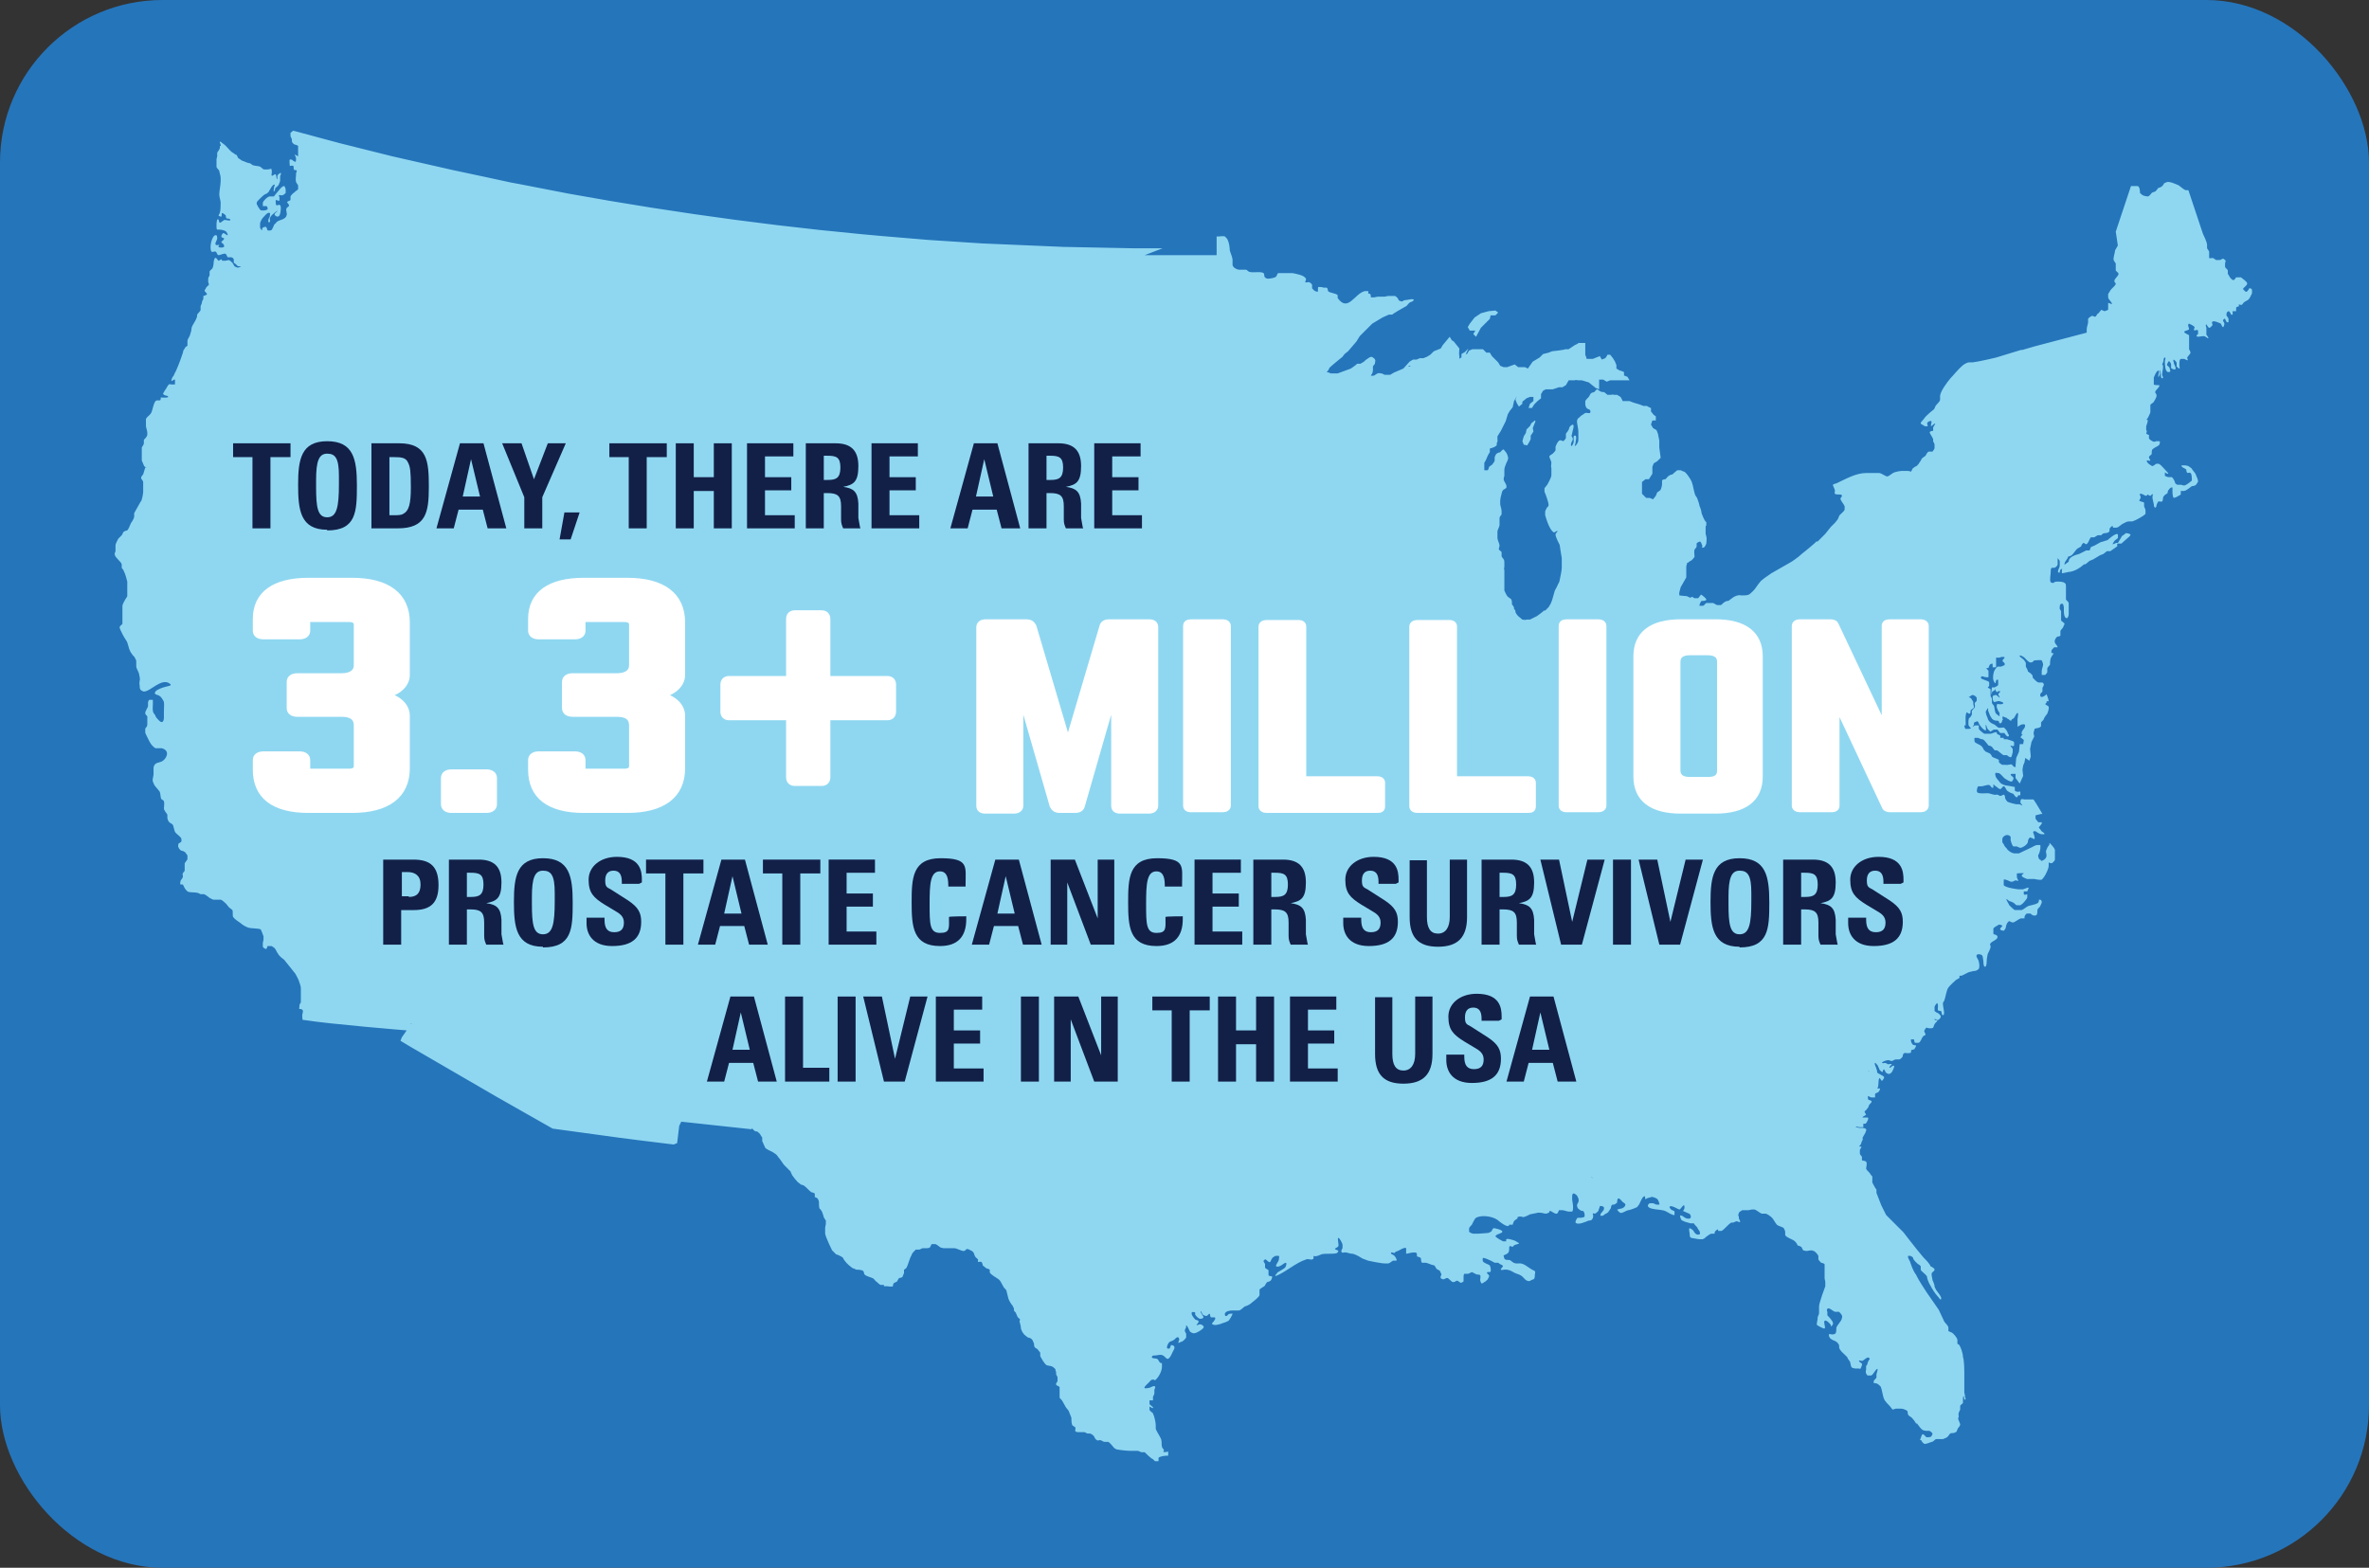 <?xml version="1.0" encoding="UTF-8"?><svg id="b" xmlns="http://www.w3.org/2000/svg" width="342.5" height="226.7" viewBox="0 0 342.5 226.7"><rect x="0" y="0" width="342.5" height="226.7" fill="#333333" stroke="none"/><g id="c"><rect width="342.5" height="226.7" rx="23.5" ry="23.5" fill="#2575bb"/><path d="M310,70.4v.4-.4M308.2,74.6v-.4.4M298.6,79.4v-.2.2M282,98.9c.1,0,.4.2.5.2-.1,0-.4-.2-.5-.2M270.3,154.9h-.2c0-.1.2,0,.2,0M267.8,165.4h-.7.7ZM230,170.2c.1,0,.4.2.5.2,0,0-.4-.1-.5-.2M203.9,53c-.1,0-.3,0-.3-.1h.3v.1ZM59.4,148h0s.1.1.2.1h-.2v-.1ZM168.1,35.9h-4.4l-10-.2-11.7-.5-7.7-.5h0l-3.6-.3c-16.2-1.3-32.5-3.5-48.5-6.4l-7.2-1.4-1.1-.2-3.7-.8-4.7-1-8.8-2-7.6-1.9-6.7-1.8s-.3.2-.4.3v.5c0,.1.2.3.2.5v.2c0,.2.2.4.4.5.1,0,.4.1.5.2v1.5c-.1,0-.4-.3-.5-.2,0,0,.2.3.2.5s0,.5-.1.5-.4-.2-.5-.3c0,0-.3-.1-.3,0-.1,0,0,.8,0,.9,0,0,.4-.1.5,0,.1,0,0,.4.1.5,0,.2.4,0,.4.2s-.1.3-.1.4v.2c0,.2-.1.7,0,1,0,.1.2.3.3.5v.5c0,.2-.4.3-.5.5-.2.1-.5.4-.6.6v.5c0,.1-.4.2-.5.3,0,.1.3.4.3.5,0,.2-.4.3-.4.5-.1.2.2.8,0,1,0,.2-.3.4-.5.5s-.7.2-.9.4c0,0-.2.3-.3.3-.1.1-.3.8-.5.9-.1,0-.4.1-.5,0-.1,0-.1-.5-.3-.5s-.4.1-.5.2v.3c-.1,0-.3-.3-.3-.4v-.6c0-.1.2-.6.4-.8.2-.2.7-.9,1-.7.1,0,0,.4,0,.5s-.2.3-.2.5c0,0-.1.5.2.3.1,0,0-.4,0-.5s.2-.4.3-.5c0,0,.8-.7.8-.6s-.4.3-.4.5.4.4.5.3c.3,0,.4-.8.4-1.2s-.1-.4-.2-.5c-.1,0-.4.2-.5,0,0,0-.1-.6,0-.7,0,0,.4.2.5.1v-.5c0-.1-.2-.2,0-.3,0,0,.4.1.5,0,.1,0,.3-.2.4-.3v-.5c0-.1-.1-.4-.2-.5-.4,0-.8.7-1.1,1-.1.1-.3.4-.4.5h-.6c-.3,0-.9.6-1,.9v.5h.5c.1,0,.2.2.2.4s-.7.3-1,.2c-.1,0-.6-.8-.6-1s.2-.4.3-.5c.2-.2.7-.7.9-.8.1,0,.4-.2.5-.3.2-.3.6-1.2.9-1.1.1,0-.1.3-.1.5s-.1.4,0,.5c.1,0,.2-.4.2-.5.1-.1.4-.3.5-.5,0-.1.2-.4.2-.6v-.6c0-.1.2-.4.1-.5-.1,0-.4.2-.5.4v.5c-.2,0-.1-.7-.3-.7s-.4.3-.5.2c-.1,0,0-.4,0-.5s0-.4-.1-.5c-.1,0-.3.1-.5.1h-.5c-.2,0-.4-.3-.6-.4-.2-.1-.7-.1-1-.2-.1,0-.4-.3-.5-.3-.2,0-.7-.2-.9-.3-.2,0-.5-.3-.7-.4-.1,0-.2-.4-.3-.5-.1,0-.4-.2-.5-.3-.1,0-.4-.3-.5-.4-.2-.2-.6-.7-.9-.9-.1,0-.4-.4-.5-.3-.1.1.2.5.1.6h-.1c0,.1,0,.4-.1.5,0,.1-.3.4-.3.5v.5c0,.1-.1.3-.1.5v1c0,.2.3.4.4.6,0,.2.2.7.2,1v.5c0,.5-.2,1.5-.2,1.9s.2.9.2,1.2,0,1.1-.1,1.4c0,.1-.2.4-.2.5,0,0,.4.2.4.1.1,0,0-.4.1-.5.1,0,.4.2.5.3s0,.4.2.5c.1,0,.5,0,.5.2s-.6,0-.8,0-.5.4-.7.4-.1-.5-.3-.5-.2.7-.2,1,0,.4.1.5h.3c.3,0,.8.1,1,.3,0,0,.3.4.2.5h-.1s-.4-.3-.5-.3-.3.3-.3.5.4.2.4.3c0,.2-.4.4-.4.5,0,0,0,.1.2.2,0,0,.6.6-.2.6s-.2-.4-.3-.4-.4.1-.5,0c-.2-.2.2-.7.2-.9s0-.5-.2-.5c-.6,0-1,2-.6,2.4,0,.1.5-.1.6,0,.1,0,.2.5.4.5s.8-.3,1-.2c.1,0,.3.5.3.5h.6c0,.1.2.1.2.1,0,.1.1.2.1.2v.5c.1,0,.6.5.6.5h.5c-.1,0-.3.2-.5.2s-.5-.2-.5-.2h0l-.3-.5s-.3-.3-.5-.4c-.1,0-.4.1-.5.1h-.5s0-.2-.1-.2-.3.2-.4.2-.3-.5-.5-.4c-.1,0-.2.5-.2.5,0,0,0,.7-.2,1,0,.1-.4.3-.4.5h0v.5c0,.1-.2.3-.2.5v.5s.1.2.1.3c0,.2-.3.3-.4.5,0,.1-.3.4-.2.5,0,.1.4.3.3.5,0,0-.4.2-.5.2v.4c0,.1-.2.3-.2.5h0c0,.2-.2.5-.2.6v.5c0,.2-.4.5-.5.7,0,.1,0,.4-.1.5-.1.4-.6,1-.7,1.4,0,.2-.1.7-.2.9,0,.3-.4.7-.4,1v.7l-.3.2c0,.1-.2.3-.3.5,0,.2-.2.7-.3,1-.2.6-.7,1.9-1,2.4,0,.1-.2.4-.3.5,0,.1-.2.4-.1.5.1,0,.4-.3.5-.2v.7h-.5c-.1,0-.3-.1-.4,0-.2.2-.4.7-.6.9,0,.1-.3.4-.2.5,0,0,.2.2.4.2s.7.3-.2.3-.4-.1-.5-.1,0,.5-.2.5h-.4c-.5,0-.6,1.5-.9,1.9-.2.3-.6.5-.7.8v1c0,.2.2.7.2,1s0,.4-.1.5c0,.1-.3.4-.4.5v.5c0,.2-.2.4-.3.6v1.9l.3.7s0,.2.4.3h-.2l-.3,1s-.3.3-.3.5.3.4.3.6v1.5s-.1.8-.2,1c0,.1-.1.3-.2.4-.4.7-.9,1.6-.9,1.6v.5c0,.1-.1.4-.2.5,0,.1-.2.3-.3.5,0,.1-.2.4-.2.5-.1.2-.2.4-.3.5-.1,0-.4.1-.5.2-.1,0-.2.4-.3.5l-.5.5c-.1.2-.4.7-.4,1v.8c0,.1-.2.4-.1.5,0,.4.9,1,1,1.4v.5c0,.1.3.3.3.5.2.3.4,1.1.5,1.5v2.1c0,.1-.2.3-.3.5s-.4.7-.4.9v2.6c0,.1-.4.3-.4.5,0,.3.3.7.4,1,.1.2.4.7.6,1,.2.3.3,1.1.5,1.4,0,.1.2.4.3.5,0,.1.3.3.4.5,0,.1.2.3.2.5v.8c0,.2.3.7.4,1,0,.2.2.7.1,1,0,.2-.1.3,0,.8,0,.1,0,.4.1.5,0,.1.4.3.5.3,1,0,2.6-2.1,3.8-1.1.4.4-.7.2-1.9.9-.1,0-.4.4-.3.5.2.3.7,0,1.2,1,.2.3.1.6.1,1.6s0,.7,0,.9-.1,1-.7.4c-.1-.1-.4-.4-.5-.6,0-.1-.2-.4-.3-.5-.2-.4-.1-.9-.1-1.2v-.7h-.5c-.1,0-.2.3-.2.4v.5c0,.2-.4.7-.4,1s.2.3.3.5v1c0,.1,0,.4-.1.5,0,0-.2.2-.2.3v.5c0,.1.1.3.2.5.2.4.5,1.1.8,1.4.1.1.4.4.5.4h.9c1.4.4.5,1.7,0,1.9-.3.2-1.1.1-1.2.9v1c0,.2-.2.7-.1,1,0,.1.2.4.2.5.2.3.6.7.8,1,.1.2.1.8.2,1,0,.1.4.2.4.4.1.2,0,.8,0,1,0,.3.4.7.5.9v.5c0,.1.1.4.2.5.1.2.5.3.6.5s.2.8.3,1c.2.3.7.6.9.9,0,.1.1.4,0,.5,0,.1-.3.2-.4.3,0,.1-.1.4,0,.5,0,.1.2.4.4.5.1,0,.4.1.5.2.1,0,.3.4.4.5v.5c0,.2-.4.5-.4.7v1c0,.1-.3.3-.3.5s.1.4,0,.5c0,.1-.3.4-.3.5s-.1.4,0,.5h.3c.1,0,.2.4.3.5,0,.1.3.4.4.5.3.2,1.1.1,1.4.2.1,0,.3.1.5.2h.5c.3.1.7.5.9.6.1,0,.3.2.5.2h1c.2,0,.8.6.8.6l.4.5s.4.3.5.4c.1.2,0,.8.1,1,.2.3.8.7,1.1.9.2.2.7.5,1,.6.4.2,1.5.1,1.9.3h0c.1.2.3.7.4,1v.5c0,.1-.1.3-.1.5v.5c0,.1.4.4.5.3.1,0,.1-.3.2-.4h.5c.1,0,.4.2.5.3.2.2.3.6.5.8,0,.1.3.4.4.5s.4.3.5.4c.4.5,1.2,1.5,1.6,2,.1.2.4.7.5,1s.3.8.3,1.1v2c0,.2-.2.2-.2.5s-.1.5,0,.5c.8,0,.4.6.4.9s0,.6.1.7h.2c3.7.6,14.8,1.5,14.8,1.5l-.7,1-.2.5,1.5.9,12.4,7.2,8.1,4.6,9.5,1.3,3.1.4,4.9.6.5-.2.3-2.5.3-.6,10.2,1.1h0v-.2l-.3-.4-.3-.9v-.2h0v.2l.3.9.3.4s.2.3.5.5h.2c.1,0,.4.3.5.4,0,.1.2.3.3.5v.5s.3.7.4.9c0,.1.3.3.5.4s.7.3.9.5c.1,0,.4.3.5.5.3.3.7,1,.9,1.2l.9.9c0,.1.2.4.2.5.2.3.6.8.8,1,.1.1.4.3.5.4.1,0,.4.1.5.2.3.2.7.7,1,.9.1,0,.4.1.5.2v.5s.3.1.4.2c0,0,.2.3.2.5s0,.8.1,1c0,0,.2.1.2.2.2.2.3.7.4,1,0,.1.2.3.3.5v.5c0,.1-.1.4-.1.5v.9c.1.6,1,2.4,1,2.4l.6.6c.1,0,.4.1.5.2.1,0,.4.2.5.3,0,.1.2.4.3.5.2.3.8.8,1.1,1,.1,0,.3.1.5.2.2,0,.8,0,1,.2.1,0,.1.4.2.5.3.3,1,.4,1.3.6.1.1.3.4.5.5.1.1.3.3.5.4h.5v.2h.5s.6.1.8,0c0,0,0-.3.1-.4,0-.1.4-.2.5-.3,0,0,.2-.4.3-.5,0,0,.4,0,.5-.2,0,0,.1-.3.2-.5v-.5s.2-.1.3-.2c.3-.4.5-1.5.8-1.9,0-.2.3-.5.4-.6l.2-.2h.5c.1,0,.4-.2.5-.2h.5c.1,0,.4,0,.5-.1.1,0,.2-.4.3-.5h.5c.2,0,.6.4.8.5.1,0,.3.1.5.1h1.5c.3,0,1,.4,1.3.4s.4-.3.5-.3.4.1.5.2c.1,0,.4.2.5.4,0,0,.1.4.2.5,0,.1.3.3.4.4v.4s.4-.1.5,0c.1,0,.2.5.2.5l.5.4s.4.1.5.2v.4c.2.4,1.1.8,1.4,1.1.2.2.4.7.6,1,0,.1.3.3.4.5.1.3.2.9.3,1.2.1.3.4.8.6,1,0,.1.2.3.2.5v.2c0,.1.3.3.3.4s.2.4.2.5.4.3.4.5c0,0-.1,0-.1.1,0,.2.2.7.2,1s.3.8.5,1,.4.3.5.4c.1,0,.4.1.5.2.2.1.3.5.4.7,0,.1,0,.4.1.5,0,.1.3.2.4.3.1.1.3.4.4.5v.5c.2.4.6,1.1.9,1.3.2.1.6.1.8.2.1,0,.4.3.5.4v.2c.1.1.1.3.1.5s.2.3.2.5v.5c0,.1-.3.4-.2.5,0,.2.4.2.5.4v1.5c0,.1.3.3.4.5s.5.9.5.9l.4.5.4,1s0,.8.1,1c0,.2.5.3.5.5s-.1.4,0,.5c0,0,.2.1.3.1h1c.1,0,.3.2.5.2h.3c.1,0,.4.2.5.3s.2.4.3.5c0,0,.2.2.3.2s.4-.1.5,0c.1,0,.3.2.5.2h.5c.3.1.7.7.9.9,0,0,.3.2.4.2.5.1,1.5.2,1.9.2h1.1c.1,0,.5.2.5.2h.5s.7.7,1,.9c.1,0,.4.3.5.4h.5v-.5c.2-.2.9-.3,1.2-.3h.2v-.6s-1,.3-.6-.2c0-.1-.3-.3-.3-.5-.1-.2,0-.7-.1-1-.1-.4-.7-1.2-.8-1.6v-.5c0-.4-.2-1.3-.4-1.7,0-.1-.4-.3-.5-.5v-.5c.1,0,.4.3.5.2.1-.2-.5-.4-.5-.6v-.5h.5v-.5c0-.1.2-.3.2-.5v-.5c0-.1.2-.4.1-.5-.2-.2-.7.2-.9.2-1.4.3-.1-.6.2-1,.3-.4.7-.1.7-.1.5-.4,1-1.3,1-2s0-.4-.1-.5c0,0-.2,0-.2-.1-.1,0-.2-.4-.4-.5-.2-.1-1,0-.7-.4,0-.1.4-.1.5-.1.2,0,.8-.2,1,0,.2,0,.5.5.7.5.4,0,.7-1,.9-1.3.4-.7-.4-.7-.4-.7,0,0-.1.4-.2.5,0,0-.6.2-.3-.5.3-.7.5-.4,1-.8.1-.1.6-.7.7,0,0,.1-.2.4-.1.5,0,0,.4-.2.5-.2.2-.1.5-.4.6-.6v-.5c0-.1-.2-.3-.2-.5s.2-.4.2-.5c0,0-.1-.2,0-.2.2-.1.4.7.6.9,0,0,.3.2.5.2.4,0,1.2-.5,1.4-.8,0,0,.1-.1,0-.2,0-.1-.3-.3-.5-.3s-.4.2-.5.1c0-.1.3-.3.3-.5s-.4-.2-.5-.3c-.2-.2-.6-.7-.5-1,0-.1.4-.1.5,0v.3c.1.2.5.6.7.6s.4,0,.5-.2c0-.2-.5-.7-.4-.9h0c.1,0,.2.4.3.5,0,0,.3.2.5.2s.4-.4.5-.3c.1,0,0,.4.2.5h.5c.4.1-.4.9-.4.9h0c.3.4,1.1.1,1.4,0,.2-.1.7-.2,1-.4.1,0,.6-.9.6-1s-.4,0-.5,0-.3.4-.5.3c-.1,0-.2-.4,0-.5.1-.2.7-.3,1-.3h.9c.3,0,.7-.5.9-.6.2,0,.7-.3.7-.3l.5-.4s.8-.6.9-.9v-.8c.1-.2.6-.4.8-.6,0-.1.2-.4.3-.5,0,0,.4-.1.5-.2s.3-.5.2-.6c0-.1-.4,0-.5-.2v-.7c0-.1-.4-.2-.5-.4v-.5c0-.1-.3-.4-.2-.5l.2-.2c.2,0,.5.5.7.4.1,0,.2-.4.3-.5,0-.1.3-.3.5-.4h.5c.1.2,0,.3,0,.5,0,.3-.5.8-.4,1,.2.2.8-.1,1-.3.8-.6.4.4.3.5-.2.2-.8.5-1.1.7,0,.1-.4.4-.3.5h.1c1.5-.6,2.8-1.9,4.4-2.4.3-.1.8.2,1-.1.1-.3-.2-.8-.2-1v-.3.7s.1.6,1.3,0c.5-.2,1.8,0,2.3-.2,0,0,.2-.2.2-.3s-.5-.2-.5-.3.4-.2.5-.4c.1-.3-.2-1.1,0-1.2.1,0,.3.3.4.5,0,.1.2.3.2.5v.5s-.3.4-.1.6c0,.1.4,0,.5,0,.2,0,.7.2,1,.2s1,.4,1,.4l.5.3.8.3s1.8.4,2.4.4h.5c.2,0,.5-.3.7-.4h.5c.1-.2-.2-.6-.3-.7,0-.1-.5-.2-.5-.4s.4,0,.5,0l.2-.2c.1,0,.5-.2.5-.2,0,0,.8-.5,1-.3v.8c.1,0,.5-.1.5-.1,0,0,.8-.2,1,0,.1,0,0,.4.1.5,0,0,.4.1.5.2s0,.6.2.7h.5c.2,0,.9.3.9.3,0,0,.1,0,.4.1l.3.5s.4.2.5.3c0,.1.2.4.2.5s-.2.3-.1.5c0,.1.3.2.4.2s.4-.2.5-.2c.3,0,.6.6.9.6s.4-.2.5-.2h.1c.1,0,.4.3.5.3s.3-.1.4-.2v-.6c0-.1,0-.4.1-.5h.5c.1,0,.3-.1.5-.2,0,0,.2-.1.2,0l.6.3c.1,0,.4,0,.5.1s0,.6,0,.7.1.4.2.5c.1,0,.3-.1.4-.2.1,0,.4-.3.5-.4,0-.1.2-.3.2-.5s-.4-.3-.3-.5c0-.1.4,0,.5-.1.1-.2,0-.7-.1-.9-.2-.2-.8-.3-1-.6,0,0-.1-.3,0-.5h0c.5,0,1.7.7,1.7.7h.5s.4.3.5.3c0,0,.2.1.2.2s-.4.4-.3.5c0,.1.4,0,.5,0,0,0,.5-.1,1.2.3.6.4,1.1.3,1.6.9s.9.5,1.1.3c.2-.1.5,0,.5-.6s.3-.6-.4-.9c-.7-.4-1.2-1-2-.9s-1-.5-1.3-.5-.5,0-.6-.1c-.1,0-.2-.4-.2-.5,0,0-.2,0,.3-.2s.5-.5.5-1,.5.1.6-.2c.1-.3,1.2-.3.7-.5-.5-.3-.4-.3-1.2-.5-.8-.2-.5.3-.5.3h-.5c-.4-.2-.7-.4-.7-.4,0,0-.3-.2-.4-.3h0c.1-.4,1-.4,1-.7s-1.2-.5-1.2-.5c-.2,0-.3.4-.4.5-.1,0-.3.2-.5.2-.3,0-1,.1-1.4.1h-.7s-.5-.1-.6-.3v-.5c0-.1.4-.5.4-.5,0,0,.4-.9.6-1,.7-.4,2.2-.3,3.1.3,0,0,1.6,1.4,1.7.7h.5s.1-.4.2-.5c0-.1.5-.4.5-.4v-.2c.5-.2.7,0,.8,0,.3,0,1-.4,1-.4l1-.2c.2-.1.8,0,.8,0,0,0,.3.1.5.1s.5-.2.5-.2c0,0,0-.2.1-.2.2,0,.7.5,1,.4.1,0,.3-.5.3-.5h.5c.2,0,.7.2.9.2h.5c.3-.3,0-1.7,0-1.7v-.5c0-.8.6-.2.6-.2.1,0,.3.5.3.5,0,0,.1.3,0,.5,0,.1-.2.3-.2.5s.1.4.2.5.4.3.5.3h.1c.2,0,.3.4.3.5v.3c0,.1-.4.2-.5.2h-.5c-.1,0-.4.6-.3.7.3.4,1.4-.1,1.9-.3.1,0,.4,0,.5-.2.1-.1.2-.5.1-.7,0,0-.1-.1,0-.1,0-.1.2,0,.3,0s.4-.3.5-.4c0-.2.2-.5.2-.7h.1c.1,0,.4,0,.5.2v.2c0,.2-.3.5-.3.5,0,0-.3.3-.2.5h.3c.1,0,.3-.2.3-.2,0,0,.4-.2.5-.3.1-.1.3-.5.4-.6,0,0,0-.6.4-.5,0,0,.2,0,.5-.3,0-.1,0-.6.2-.6s.4.3.5.4c0,.1.5.3.5.5s-.2.4-.4.5c-.2.1-.6.1-.7.2h-.1c0,.1.4.5.5.5.4,0,.7-.3,1.1-.4.3,0,1.2-.4,1.2-.4,0,0,.2-.1.2-.2.3-.2.6-1.5,1-1.4.1,0,0,.4.1.4s.3-.2.5-.2.4-.2.5-.1c.2,0,.7.2.8.4,0,0,.3.6.2.7h-.4c-.1,0-.4-.2-.5-.2h-.5s-.5.3-.1.6c.4.3,1.5.3,1.9.4.3,0,.8.3.8.3,0,0,.8.5,1,.4v-.5c0-.1-.4-.2-.5-.3,0,0-.3-.3-.2-.4,0-.1.3-.1.5,0,.1,0,.8.4.9.4.2,0,.5-.7.7-.6,0,0,.1.4,0,.5,0,0-.1.3-.2.3l.9.4c.2,0,.6.9-.3.7-.3,0-.8-.6-1-.4,0,.1.1.6.3.7.1,0,.4.2.5.2l.7.2h.5c0,.1.4.5.5.6,0,.1.2.4.3.5,0,.1.2.4,0,.5-.5.2-.8-.4-.8-.4-.1-.3-.6-.5-.6-.5-.2,0,0,.7,0,.9s0,.4.2.5c0,0,1,.2,1.2.2h.5s.1-.1.2-.1c.2-.2.7-.6,1-.7h.5v-.2c0-.1.4-.5.5-.4v.2h.5c.4-.2,1-1,1.4-1.2.1,0,.4,0,.5-.1,0,0,.2-.1.3-.1s.4.2.5.1c0,0-.1-.4-.2-.5v-.3c-.2-.1,0-.4,0-.5s.3-.3.5-.4h.9c.1,0,.4-.1.5-.1h.3c.3,0,.8.5,1.1.6h.5c.3,0,.8.4,1,.6s.5.8.7,1,.8.3,1,.5c0,0,.2.4.2.5v.5c.2.4,1.1.6,1.4.9s.3.4.4.6c0,0,.4.1.5.2.1,0,.2.4.3.5,0,0,.3.1.5.1s.7-.2,1,0c.2,0,.6.5.7.7v.5c0,.1.3.4.4.5.1,0,.4.1.5.2v2.1c0,.1.1.3.1.5v.6s-.9,2.4-.9,2.9v1c0,.2-.3.6-.2.8,0,.1-.2.8-.1.9s1,.6,1.1.5c.2-.1-.2-.9,0-1.1s.8.4.9.6v.2c.1,0,.4-.3.3-.5,0-.3-.8-1.1-.8-1.1v-.5c-.2-.4.1-.5.1-.5.2-.1.7.4,1,.5h.6s.3.3.4.5c0,0,.1.3,0,.4,0,.4-.7,1-.8,1.4,0,.2,0,.6-.1.8-.3.3-.9.1-.9.1-.2.1,0,.6.2.7.2.2.7.3.9.5,0,0,.3.3.3.5v.2c0,.5.9,1.1,1.2,1.5,0,.1.2.4.3.5.2.2.1.8.4,1,.1,0,.3.1.5.1h.5s.1.1.2,0c0,0,.3-.6.2-.7-1-.7,0-.4,0-.4.2,0,.6-.5.9-.5,0,0,.4.1.1.4,0,0-.2.3-.2.5s-.2.2-.2.4v.5s-.2.4.2.8h.5c.2,0,.4-.4.5-.5,0,0,.8-1.2.3.3v.5c0,.1-.3.3-.4.5v.3s.4,0,.5.1c.1,0,.4.3.5.4.2.4.3,1.4.5,1.8.1.3.6.8.8,1,.1.1,0,0,.4.5,0,.1.4-.1.5-.1h.8c.2,0,.8.2.9.4,0,0,0,.4.1.5,0,.1.4.3.5.4.2.2.5.6.6.8,0,.1.2,0,.2.1.2.3.6.8.8.9,0,0,.3.1.4.1h.5c.1,0,.4.2.5.4,0,.1-.1.4-.3.5-.2,0-.5.1-.6,0-.1,0-.3-.4-.5-.4s-.3.7-.4.8c0,.1.1,0,.2.1,0,.1.3.5.5.5s.7-.2,1-.3c.2,0,.4-.3.6-.4h1c.1,0,.4-.2.5-.2s.4-.4.4-.4c.2-.4.5-.2.7-.3.1,0,.3-.1.4-.2,0-.1.2-.5.2-.5,0,0,.3-.3.3-.5s-.3-.7-.3-.9c0,0,.1-.2.1-.3s-.1-.3,0-.5c0-.1.2-.4.2-.5v-.5c0-.1.3-.3.4-.4v-.5c0-.1,0-.5.1-.5s0,.5.2.5,0-.3,0-.5-.1-.4-.1-.6v-2.9s0-1.7-.2-2.2c0-.5-.3-1.4-.6-1.8,0,0-.2,0-.2-.1v-.6c-.1-.3-.5-.8-.8-1-.1,0-.4-.2-.5-.2h0v-.5c0-.3-.5-.7-.6-.9-.2-.4-.8-1.7-.8-1.7,0,0-1.4-2-1.8-2.6s-1.1-1.7-1.4-2.3c0-.1-.2-.3-.3-.5-.2-.3-.5-1.1-.6-1.4,0-.2-.5-.8-.3-1h.2c.1,0,.4.1.5.3,0,.3.5.7.7.9.1,0,.3.2.4.3v.5c0,.2.8.7.9,1,0,.3.3,1,.5,1.3.2.4.7,1.2,1,1.5s.4.6.5.5c.3-.2-.5-1.1-.7-1.4,0-.1-.2-.3-.2-.5s-.2-.7-.3-.9c0-.2-.2-.7-.1-1,0-.1.4-.3.4-.5s-.4-.4-.6-.5c0-.1-.2-.4-.3-.5-.2-.3-.7-.7-.9-1-.7-.8-2.7-3.4-2.7-3.4l-2.5-2.5-.7-1.4-.7-1.8v-.5c-.1,0-.6-1-.6-1v-.9c-.1,0-.4-.5-.4-.5-.3-.3-.4-.4-.5-.6,0-.2.2-.8,0-1,0-.1-.6-.2-.6-.2v-.5c0-.1-.3-.3-.3-.5v-.5c0-.1.3-.4.2-.5h-.3c0-.1.3-.3.3-.5h0c0-.2.3-.5.2-.6v-.2c.1-.2.3-.5.4-.7,0-.1.2-.4.1-.5,0-.1-.4-.2-.5-.2h-.5c-.1,0-.5-.1-.5-.2h.1c.1,0,.3.1.5.1h.5v-.5h.3c.2-.1.6-.9.3-.9h-.7c-.1-.1.4-.3.5-.4,0-.1-.3-.4-.2-.5,0,0,.5-.4.6-.8,0-.2.4-.4.4-.6s-.4-.2-.5-.3c0-.1-.1-.4,0-.5.1,0,.3.2.5.2h.5v-.5c0-.1.4-.2.5-.3,0,0,.3-.4.2-.5h-.4c.2-.1.2-1,.2-1,0,0,0-.5.2-.5,0,0,.2.4.3.4,0,0,.3-.3.3-.5s-.4-.3-.5-.4c0,0-.4-.2-.5-.3,0-.1,0-.3-.1-.5,0-.2-.4-.8-.2-.9.1,0,.3.3.4.4,0,.1.2.4.2.5s.4.5.5.4c0,0,.1-.8.4,0,0,.1.3.3.5.3s.4-.2.5-.4c.1-.2.4-.8.2-.8s-.5.3-.5.3c-.4,0,.2-.4.2-.5s-.4,0-.5,0-.3-.2-.5-.2c0,0-.3.1-.4,0,0-.2.7-.4.9-.4s.4.2.6.1c.1,0,.3-.2.5-.2h.5c.1,0,.5-.3.5-.5,0,0,0-.6.6-.4.1,0,.5,0,.6-.1v-.3c0-.1.4-.1.5-.2,0-.1.3-.4.2-.5,0-.1-.4,0-.5-.2-.1-.1-.3-.5-.2-.7h.4c.1,0,0,.4.2.5h.5c.1,0,.3-.3.4-.5,0-.1.2-.4.3-.5,0,0,.3-.1.3-.2s-.2-.4-.2-.5.2-.4.3-.5c.1,0,.3.1.5.1s.4,0,.5-.1c0,0,.1-.3.2-.5,0-.1.4-.4.4-.5s-.4,0-.4-.2.3.2.5.1c.1,0,.4-.3.4-.5s-.3-.4-.4-.5c-.1,0-.4-.2-.5-.3v-.6c0-.1.2-.4.3-.5,0,0,.1-.1.1,0,.2.2,0,.7.1,1,0,.1.4,0,.5.2,0,0,0,.5.2.5.4,0,0-1.2,0-1.6s.2-.4.2-.5c.2-.5.3-1.5.6-1.9.2-.3,1.1-1.1,1.1-1.1,0,0,.4-.2.5-.3v-.3h.3l1-.5s.7-.2.9-.2c.3,0,.6-.3.6-.3.1-.2.1-.7,0-1,0-.3-.5-.8-.3-1,.1-.2.6-.1.7,0,.1,0,.2.3.2.5.1.3,0,1.2.3,1.2s.2-1.1.3-1.4c0-.1.1-.5.1-.5,0,0,.4-.7.4-1s-.2-.3,0-.5c.2-.3,1-.5,1-.9s-.6-.3-.6-.5v-.7c0-.2.7-.5.8-.6,0,0,.4,0,.5.2,0,.1-.4.3-.3.5,0,.1.4.2.5.2h0s.3-.3.3-.5.2-.8.5-.9c0,0,.4.2.5.2.3,0,.8-.5,1.2-.6h.5v-.2c0-.1.2-.5.4-.5h.4c.2,0,.2.3.7.3s.3-.7.4-.9c0-.1.3-.3.4-.5,0-.1.2-.4.2-.5s0-.3-.2-.4h-.2s0,.4-.2.5c-.3.2-1,.3-1.3.4s-.7.5-1,.6h-1c-.2-.1-.6-.5-.8-.7,0-.1-.5-.8-.4-.9,0,0,.3.2.4.3,0,0,.4.1.5.2.2,0,.4.4.6.4h.5l.3-.2s.6-.6.7-.9v-.5s-.4.2-.5,0v-.4h.5s.2-.4.2-.5c0-.2-.8.3-1,.2h-.5s-1.8-.2-2.1-.6v-.8h0c.2-.1.8.2,1,.3h.3s.3-.2.5-.2c0,0,.3.2.3,0,0,0-.2-.3-.2-.5v-.5s1-.1,1,0c0,0-.3.2-.3.3,0,.2.3.3.5.4,0,0,.4.2.5.1h.8s.8.2,1.1.1c0,0,.3-.3.4-.5.2-.3.6-1.1.6-1.5v-.5s.3.2.5.1c0,0,.4-.3.4-.5v-1.4c0-.1-.2-.4-.3-.5s-.4-.5-.5-.5v.3c-.2.1-.4.6-.5.9,0,.2.2.7,0,.9,0,.2-.5.5-.7.5,0,0,0-.2-.2-.2-.3-.3-.2-.7-.2-.7.2-.2.3-.9.3-.9v-.5h-.5c-.2,0-.7.3-.7.3l-1.9.9h-.7c-.6-.1-1-.6-1-.6,0-.1-.3-.3-.4-.5,0-.1-.3-.5-.3-.5v-.5c0-.3.7-.9,1.2-.3v.5s.2.8.4.9h.5s.4.2.5.2c.3,0,1.1-.5,1.1-.9,0,0,0-.4.3-.6,0,0,.4.1.5.2.4.2,0-.8,0-.8-.2-.4.3-.3.3-.3,0,0,.4.3.7.4,0,0,.5.1.6,0,0-.2-.4-.3-.5-.5,0-.1-.4-.4-.3-.5,0,0,.2-.2.4-.5v-.2h-.5l-.4-.5v-.5l.8-.2h.2l-.9-1.5-.4-.6h-1.3s-.4-.1-.5,0c0,0-.2.4,0,.6,0,0,.2.2.2.3,0,0-.3-.2-.5-.2h-.4s-1-.2-1.3-.4c0,0-.3-.4-.3-.5s0-.4-.2-.5c0,0-.4.2-.5.2s-.3-.2-.5-.2-.3.1-.4,0c-.2,0-.7-.2-.9-.2-.4,0-1.2.1-1.5-.1-.2-.2,0-.8.1-.9h.5c.2,0,.7-.2,1-.2s.4.4.5.4h.2v-.5s.3.3.5.4c0,0,.3.3.5.3s.3-.4.5-.4.3.4.4.5c0,.1.3.3.5.4l.5.2s.3.5.5.5c0,0,.2-.2.2-.3h.3v-.5c0-.1-.2,0-.3,0,0,0-.4,0-.5-.2v-.5s-1-.2-1.1-.2c-.3,0-.8-.2-1-.4,0,0-.3-.4-.4-.5-.2-.2-.4-.6-.3-.9,0-.1.4,0,.5,0,.3.1.7.7.9.8.2.1.7.5,1,.4,0,0,.3-.4.2-.5,0-.2-.4-.3-.4-.5,0,0,0-.1.2-.1h.5s.3.4.5.4,0-.3,0-.5,0-.7-.2-.9h-.5l-.3-.3c0-.2-.7.1-.9,0h-.5s-.4-.2-.5-.4v-.3c-.2-.2-.8-.3-1-.5,0-.1-.2-.4-.4-.5-.1,0-.4-.2-.5-.2l-.3-.3c0-.1-.2-.4-.3-.5-.2-.2-.8-.4-1-.6,0-.1-.1-.5,0-.6h.5s.4.2.6.2.4.3.5.4.3.4.4.5c.1,0,.4.1.5.2,0,0,.3.4.4.5h.3c.3.1.7.6,1,.7h.5c0,.1.4.3.5.3.2,0,.2-.5.3-.7v-.5c0-.1-.4-.4-.3-.5,0,0,.4.2.5,0v-.5c-.2-.2-.8-.3-1-.4h-.5v-.2h-.5v-.3c0-.1-.4-.2-.5-.3v-.2c-.2-.1-.7.2-.9.2h-.9c-.2-.1-.7-.5-.8-.7v-.5h-.5c-.2,0-.4.3-.6.4,0,0-.2.1-.3.1h-.5c-.1,0-.2-.4-.2-.5h.2v-.5s-.1-1.3.2-1.4c0,0,.2.2.3.2h.1s.1-.1.1-.2v-.2c0-.2.4-.3.5-.5,0-.1-.1-.5-.1-.5v-.3l-.3-.5s-.3-.2-.4-.2c.2,0,.4-.3.6-.3s.5.2.6.4v.4c0,.1-.3.3-.3.4s.1.5,0,.6c0,.1-.3.3-.4.5v.5c0,.1-.3.5-.3.5h-.1s-.1.3-.1.5v.5c0,.1.3.5.4.5.2,0,.3-.4.4-.5v-.3s.4-.2.5-.2.3.5.3.5l.4.5s.4.4.5.3c.1,0,0-.5,0-.5v-.3c.1,0,.2.5.2.5,0,0,.3.4.5.5,0,0,.4-.3.5-.3h.5s.3.4.4.5h.6s.3.5.5.5.2-.3,0-.4c0-.3-.4-.8-.6-.9,0,0-.7.1-.8,0,0,0-.4-.3-.5-.4-.2-.1-.5-.2-.7-.4,0,0-.3-.3-.3-.5-.1-.2-.3-.7-.3-1l.3-.5c.1,0,0,.4.1.5.1.3.3.8.5,1,0,.1.4.3.5.3s.4,0,.5.1c0,0,0,.3.2.3s.3-.3.3-.5c0-.3-.7-.7-.9-.9-.2-.2-.2-.8-.3-1.1,0-.1-.3-.3-.3-.5v-.5c0-.2-.2-.3-.2-.5v-.9c0-.1-.4-.2-.4-.3h0l.2-.2v-.5c0-.3-1.2-.4-1.2-.7s.4-.2.5-.1h.1c.1,0,.4.1.5,0v-.9s-.3-.3-.3-.4h.3c0-.1.2-.5.2-.5,0,0,.3-.2.4-.1v.5h.5v-1.4h.5s.2-.1.3-.1h.4v.2s-.4.2-.2.5c0,0,.4.2.2.5l-.5.2h-.5s-.3.3-.4.5c-.2.3-.3,1.1-.2,1.4,0,.1.2.5.3.5s0-.4.2-.5h.2v.7c0,.2-.4.3-.5.4h-.4c0,.2-.2.9,0,1v-.3c0-.1.3-.2.4-.3v-.2s.2.4.3.5c0,0,.4-.3.5-.1,0,.1-.3.3-.3.4s.3.4.2.5c0,0-.3-.3-.5-.4,0,0-.4,0-.5.2,0,.2,0,.7.2.8,0,.1.6-.2.8-.1,0,0,.9.2.4.4-.2.1-.6,0-.7,0s-.2.5,0,.7c0,.2.2.4.3.6v.5c0,.2.3.6.5.5,0,0-.2-.4,0-.5,0,0,.4.2.5.2s0,.1.3.2c0,0,.3.3.4.2,0,0,0-.2.3-.3.2-.1.4-.8.6-.8s0,.7,0,.9v1.1s.3-.2.5-.3c0,0,.6-.2.6.1s-.2.5-.2.5c0,0-.3.4-.3.5v.3c.2.1.7-.3.9-.3h.4s.3-.4.5-.5.9-.1,1-.4v-.5c0-.1.3-.3.4-.5,0-.2.5-.8.5-.8,0,0,.3-.7.2-1,0-.1-.5-.3-.5-.4l.2-.2v-.2h.3c0-.3-.3-1-.3-1-.8.7-1,.3-.9,0,0-.2.3-.3.3-.4v-.5c0-.1.2-.3.2-.5,0,0,0-.2-.2-.3h-.5c-.3,0-.7-.5-.9-.7,0-.1,0-.4-.2-.5,0-.1-.4-.3-.5-.4,0-.2-.2-.5-.3-.7v-.5c0-.1-.2-.4-.3-.5s-.4-.3-.5-.4c0,0,0-.1-.2-.2h.3s.4.2.5.3c.2.2.6.7.9.7s.4-.2.5-.3c.3,0,.9-.1,1.1,0,0,0,.2.4.2.6s-.2.7-.2.9v.6h.5s.3-.3.3-.4v-.5c0-.2.3-.4.4-.6,0-.3,0-.8.2-1.1,0-.1.3-.4.3-.5s-.2,0-.3-.1v-.3c0-.1.3-.4.4-.5h.5c0-.1-.2-.4-.3-.5-.3-.4,0-.8.2-1,0-.1.4,0,.5-.2v-.6c0-.2.3-.4.4-.6,0-.1.2-.4.2-.5s-.5-.4-.5-.5v-1.3c0-.1-.3-.4-.2-.5h0c0-.2,0-.6.3-.6s.2.3.3.5v.5c0,.3,0,1,.4,1.1.2,0,.3-.4.3-.6v-1.6c0-.1-.3-.4-.4-.5v-1.7c0-.5,0-.6-.2-.7-.2-.2-.8-.2-1.1-.2s-.4.1-.5.2c0,0-.3,0-.4-.1-.2-.3,0-1.1,0-1.5s0-.6.3-.6h.2c.2,0,.5-.3.5-.5v-.9l.3.4v.7c0,.3-.4.8-.2,1h.2s0-.4.2-.5c0,0,.4,0,.5-.2v-.6c0-.3.5-.7.5-1,0,0,.4-.1.5-.2.3-.2.6-.8.9-1,0,0,.4-.2.5-.3,0-.1.2-.5.4-.5,0,0,.2.2.3.2.3,0,.5-.8.7-1h.5s.3-.2.5-.3h.5l.2-.2c.3-.2.8,0,1-.4v-.3c0-.1.2-.3.3-.4h.2v.2h.5c.3,0,.7-.5,1-.6.2-.1.5-.3.8-.3h.5l.5-.2s1.2-.6,1.4-.9v-.5c0-.2-.2-.5-.2-.6v-.5c0-.1-.7-.2-.7-.3s.2-.3.2-.5-.3-.5,0-.5.6.3.8.3c0,0,.2-.1.2-.2,0,0,.3.2.4.2s.5-.7.3.2c0,.2.2,1,.2,1,0,0,0,.5.2.5s.2-.4.2-.4c0,0,.2-.5.3-.5s.4.1.5,0c.2-.1,0-.6.3-.8,0-.1.4-.3.5-.4,0-.1,0-.4.2-.5,0-.1.3-.4.5-.3v.5c0,.2,0,.9.2,1,0,0,.4-.1.5-.2,0,0,.4-.2.5-.3v-.5h.4c.4,0,.9-.5,1.2-.7,0,0,.4,0,.6-.2,0,0,.3-.4.3-.5,0-.2-.2-.7-.3-.9,0-.2-.5-.7-.6-.9,0-.1-.4-.3-.5-.4,0,0-.3-.1-.5-.1h-.5s0,.2.2.3c0,0,.4.2.5.3,0,.1,0,.4.2.5,0,0,.3-.1.4,0,.2.1.2.8.2.8v.3s-.8.7-1.1.7-.3-.1-.5-.1h-.5s-.2-.1-.3-.2c0-.2-.3-.8-.5-.9h-.5s-.4-.1-.5-.2v-.5s.4.3.5.2c0-.1-.3-.4-.4-.5-.2-.2-.6-.7-.9-.9,0,0-.4-.1-.5,0,0,0-.4.3-.5.3s-.5-.3-.5-.3c0,0-.4-.3-.3-.5,0-.1.4.1.5,0,0-.1-.2-.3-.2-.5s.4-.3.4-.5v-.2c0-.1,0-.4.2-.5.2-.2.8-.4.9-.6,0-.1.2-.4,0-.5h-.5c0,.1-.4.1-.5,0,0,0-.4-.2-.5-.4v-.5s-.3-.1-.4-.2c0-.1.2-.4,0-.5v-.5c0-.2.3-.7.2-1h-.2c.2-.1.4-.6.4-.6,0,0,.2-.4.2-.5v-1c0-.2.4-.3.5-.5s.4-.6.4-.9-.2-.3-.2-.5c0-.3.7-.7.6-1,0,0-.8,0-.8-.1v-1s.4-1.1.7-1c.2,0-.2.9,0,.9h0s.2-.3.2-.5v-.5h0c.2.2,0,1.2.3,1.2s0-.4,0-.5c0-.4.3-1.4,0-1.5h0s.2-.4.2-.5,0-.5.2-.5,0,.4,0,.5c0,.4,0,1.6.5,1.6s.2-.3.2-.5-.3-.4-.4-.5c0-.2.2-.5.3-.6,0,0,0-.1,0,0,0,0,.3.3.3.5v.5c0,.1.5.3.6.2.2-.2-.2-.7-.2-.9s-.2-.4,0-.5c0,0,0-.1,0,0,0,0,.4.3.4.5v.5s.3.3.4.3,0-.3,0-.4v-.5s0-.4.2-.5h.5s.4.2.5.2-.2-.4,0-.5c0-.1.4-.4.4-.6s-.2-.5-.2-.5v-2c0-.1-.7-.3-.7-.5s.6-.2.7-.4c0-.2-.3-.7,0-.8,0,0,.7.3.8.5,0,.1-.2.4,0,.5,0,0,.4-.2.5,0v.5s-.3.2-.2.3c0,.2.7,0,1,0s.6.4.7.3c0-.1-.2-.4-.3-.5v-1c0-.1-.2-.4,0-.5,0,0,.3.5.4.5.2,0,.4-.3.5-.4,0-.1-.2-.4,0-.5.2-.2,1.2.3,1.2.3,0,0,.2.5.3.5s.2-.3.2-.5-.2-.3-.2-.5c0,0,.2-.3.3-.2,0,0,.2.5.3.5h.2v-.5c0-.1-.2-.3-.3-.5,0-.2,0-.5.3-.6.2,0,.3.4.4.5h.2v-.5h.5v-.5c0-.1.3-.2.4-.2h0v-.3s.4.2.5,0c0,0,.2-.3.4-.4,0,0,.4-.2.5-.3.2-.2.5-.9.5-.9v-.5c0-.1-.3-.3-.4-.2,0,0-.2.4-.4.5-.2,0-.4-.3-.5-.4,0-.2.6-.5.6-.8s-.7-.7-.9-.9h-.7s-.2.4-.4.4-.5-.4-.5-.4c0,0-.2-.4-.3-.5v-.5c0-.1-.3-.3-.4-.5v-.5c0-.2.2-.4,0-.5,0,0-.2-.2-.3-.2s-.3.2-.5.2h-.5s-.4-.3-.5-.3-.4.1-.5,0v-.9c0-.1-.2-.3-.3-.5v-.5c0-.4-.6-1.6-.6-1.6l-2.1-6.3h-.4c-.3-.1-.7-.5-1-.7-.2-.1-.7-.3-1-.4,0,0-.4-.1-.5-.1-.2,0-.4.1-.6.2,0,0-.2.4-.4.5,0,0-.4.2-.5.2,0,.1-.3.4-.4.5,0,0-.4.1-.5.2,0,0-.3.4-.5.5,0,0-.4,0-.6-.1-.2,0-.5-.3-.6-.4,0-.2,0-.8-.3-1h-1l-2.2,6.6.3,2s-.3.5-.4.7c0,.3-.3,1.1-.2,1.4,0,.1.2.3.3.5v1c0,.1.4.3.4.5,0,.3-.6.7-.6,1s.2.3.2.4c0,.3-.6.7-.8,1,0,.1-.2.3-.3.5v.5h0c0,.3.7.8.5,1,0,0-.3-.2-.5-.2h0v1l-.5.2-.5-.2-.4.5c-.2,0-.3.5-.5.5s-.3-.2-.5-.1c0,0-.4.2-.5.4v.5c0,.2-.2.7-.2,1v.5h0l-7.6,2-1.7.5h-.2l-3.6,1.1s-2.5.6-3.4.7h-.5c-.3,0-.8.3-1,.5-.5.4-1.3,1.4-1.7,1.8-.5.6-1.4,1.8-1.5,2.5v.6c0,.3-.6.7-.7,1,0,0-.1.3-.2.4-.1.1-.4.3-.5.4-.2.2-.7.6-.9.9,0,.1-.5.5-.5.7s.4.2.5.4c0,0,.4.1.5,0,.1,0-.2-.4,0-.5,0-.1.4-.3.5-.2.2,0-.1.6,0,.7.2,0,.5-.5.6-.3,0,0-.2.3-.3.5v.5s-.4,0-.5.2c0,.2.4.7.5,1v.3c0,.1.2.3.2.5v.5c0,.1-.2.4-.3.5h-.5c-.2,0-.4.4-.5.6-.1.1-.5.3-.6.5,0,.1-.2.4-.3.5,0,.1-.3.4-.4.5-.1,0-.4.2-.5.3-.1,0-.2.4-.3.5,0,0-.3-.1-.4-.1h-1c-.2,0-.7.1-1,.2s-.7.5-1,.6c-.3,0-.9-.5-1.2-.5h-1.9c-1.5,0-3,.9-4.3,1.5-.1,0-.4.1-.5.2h0c0,.2.3.6.3.9,0,0-.1.3,0,.4.2.2.8,0,1,.2v.2s-.2.2-.2.3c0,.3.5.8.6,1.1v.5c-.1.3-.7.7-.8.9,0,.1-.2.5-.2.5l-.4.5-.6.6-.8,1-1.1,1.1h-.2c0,.1-1.6,1.4-1.6,1.4,0,0-.4.3-.5.4-.2.2-.7.6-1,.8-.1.1-.6.4-.6.4h0l-2.8,1.6-1,.7-.5.4-.4.5-.5.7s-.6.7-.9.8c-.2.1-.7.1-1,.1s-.3-.1-.5,0c-.3,0-.8.3-1,.5-.1,0-.3.3-.5.3s-.4.1-.5.2c-.1,0-.3.3-.5.4h-.5c-.1,0-.4-.2-.6-.3h-1c-.1,0-.3.4-.5.4h-.5c0-.2.2-.6.3-.7.2,0,.7,0,.7-.2s-.6-.6-.7-.7c-.2,0-.3.4-.5.5h-.5c-.1,0-.2-.1-.3-.2-.2,0-.2.2-.4.1-.1,0-.3-.2-.5-.2s-1-.1-1-.1v-.2c-.1,0,.2-1,.2-1l.8-1.4v-1.4c0-.1,0-.4.1-.5v-.2h.1c.1-.1.4-.3.6-.4.1-.1.3-.3.4-.5,0-.2-.1-.8,0-1,0-.1.3-.3.3-.5v-.4c0-.1.4-.3.5-.3,0,0,.2.2.2.3s.2.3.1.5c0,0-.1.1,0,.1,0,0,.3,0,.3-.1.1,0,.2-.3.3-.5,0-.2.1-.8,0-1,0-.1-.1-.3-.1-.5v-1s.1-.1.1-.2v-.4h0c-.2-.1-.4-.6-.5-.8,0-.1-.2-.4-.2-.6s-.2-.8-.3-1c0-.2-.2-.7-.3-1,0-.1-.2-.3-.3-.5-.2-.5-.3-1.4-.5-1.9-.1-.3-.4-.7-.6-1-.1-.1-.3-.4-.5-.5-.1,0-.3-.1-.5-.2h-.5s-.5.4-.7.6c-.1,0-.4.1-.5.2-.1,0-.4.4-.5.5-.1,0-.4,0-.5.2v.5c0,.2-.1.6-.2.8,0,.1-.5.4-.5.4l-.2.5-.4.5-.5-.2h-.5l-.6-.6v-1.7l.5-.4h.5l.5-.8v-1l.2-.5.5-.3.5-.5-.2-1.5v-1l-.2-1-.2-.5-.5-.3-.3-.5.2-.6h.5v-.6l-.3-.2-.4-.5v-.5c-.1,0-.6-.3-.6-.3h-.5l-.5-.2-1-.3-.5-.2h-1c0-.1-.3-.6-.3-.6l-.5-.3h-.5c0-.1-.4,0-.4,0h-.5s-.3-.3-.5-.4c-.1,0-.4,0-.5-.1-.1,0-.4-.3-.5-.3s-.3.3-.4.4c-.1,0-.4.1-.5.2-.1.1-.2.4-.3.5-.1.1-.4.4-.5.6v.5c0,.1.1.4.2.5,0,.1.4.2.5.3,0,0,.1.3,0,.4-.1.1-.5,0-.6,0s-.4.2-.5.3c-.1,0-.4.3-.5.4-.1,0-.3.3-.3.5,0,.4.2,1.1.2,1.5v1.1c0,.1,0,.4-.1.5,0,.1-.3.5-.4.5s.1-.3.1-.5.2-.8,0-1h-.2c-.2.2,0,.7-.1,1,0,.1-.2.5-.3.5s-.1-.3,0-.5c0-.1.2-.3.2-.5s-.2-.4-.2-.5c0,0,.1-.2.1-.3,0-.3.4-1.2.1-1.3-.1,0-.4.2-.5.4,0,.1-.1.4-.2.5,0,.1-.3.3-.3.5v.5c0,.1-.2.4-.4.5-.1,0-.3-.2-.5-.1-.2,0-.5.6-.6.9v.5c0,.1-.3.4-.4.5s-.4.2-.5.4c0,.2.3.7.3.9s-.1.6,0,.8v1c0,.4-.6,1.4-.6,1.4l-.4.5v.5l.2.5s.4,1.1.4,1.4-.3.4-.3.5-.2.3-.2.5v.5c.2.7.7,2.3,1.3,2.5.1,0,.4-.3.5-.2,0,.1-.3.3-.3.5,0,.4.6,1.5.6,1.5,0,0,.2,1.4.3,1.9v1.4c0,.4-.2,1.3-.3,1.8,0,.1-.1.4-.2.5-.1.3-.5,1-.5,1l-.4,1.4-.2.5-.3.5-.5.5h-.2c0,.1-1,.8-1,.8l-1,.5h-.5c0,.1-.6,0-.6,0l-.6-.5s-.3-.3-.4-.6c0-.2,0-.3-.2-.4v-.2c0-.1-.2-.4-.3-.5,0-.2,0-.6-.1-.7,0-.1-.4-.3-.5-.4-.2-.2-.4-.7-.5-.9v-3c-.1,0,0-.3,0-.5v-.5c0-.1,0-.4-.1-.5,0-.1-.3-.3-.3-.5v-.5c0-.2-.4-.3-.4-.5s.1-.3.1-.5c0-.3-.3-.8-.3-1.1v-.9c0-.3.3-.7.3-1v-1c0-.1.2-.4.3-.5v-.5c0-.3-.2-.8-.2-1v-.5c0-.2.1-.7.2-1,0-.1.1-.4.2-.5,0-.1.4-.2.5-.4v-.2c0-.3-.4-.7-.4-1s.1-.4.1-.5v-.9c0-.4.5-1.4.5-1.4,0,0,.1-.3,0-.5,0-.1-.2-.5-.2-.5,0,0-.3-.4-.4-.5-.2,0-.4.3-.5.4-.1,0-.4.1-.5.2-.1,0-.2.3-.3.5v.5c0,.1-.2.4-.3.5,0,.1-.4.3-.5.4,0,0-.1.4-.2.5h-.5v-1.1c.1,0,.5-1,.5-1,0,0,.2-.4.3-.5v-.5c0-.1.4-.1.5-.2.1,0,.4-.2.5-.3v-.3s.2-.4.1-.5v-.5l.5-.8.7-1.4.3-1,.3-.5.4-.5.2-.9.4-.7-.2.5.2.5.3.5.5-.4v-.3l.6-.5.5-.2h.5v.6l-.5.4-.2.6h.5l.3-.5.5-.5.5-.4v-.6l.3-.5.4-.2h1l.9-.3h.5l.5-.3.4-.7h.9c0-.1.5,0,.5,0h.5l1,.3,1,.8.5.2v-1.4h.6l.5.3.5-.2h2.8l-.3-.5-.5-.2v-.5l-.5-.2h-.1l-.5-.3v-.5l-.2-.5-.3-.5-.4-.5h-.4c0,.1-.3.5-.3.5l-.5.2-.3-.5-1,.4h-.9c0-.1-.2-.6-.2-.6v-1.7h-1c0,.1-.5.3-.5.3l-.9.6h-.5c0,.1-1.9.3-1.9.3l-.5.2-.8.2-.5.5-1,.6-.7,1-.4-.2h-1l-.5-.4-1.1.4h-.5l-.5-.2-.3-.5-.9-.9-.3-.5h-.5l-.5-.5h-1.5l-.5.2-.3.5h-.2c0,.1.4-.8.4-.8l-.5.5-.5.3v.5c-.1,0-.3.2-.3.2v-.5c-.1,0,0-1,0-1l-.8-1-.3-.2-.3-.5-1,1.2-.3.5-1,.4-.5.5-.5.3-.5.2h-.5l-.5.2h-.5l-.5.3-.9,1-1.4.6-.5.3h-.8c-.1,0-.3-.2-.5-.2s-.4-.1-.5,0c-.1,0-.5.3-.5.3,0,0-.4.1-.5,0l.2-.3s.1-.3.1-.5v-.5c0-.1.3-.3.3-.5s.1-.4,0-.5c0-.1-.4-.4-.5-.4-.2,0-.5.2-.6.3-.1,0-.5.4-.5.4l-.5.3h-.5c0,.1-.9.7-.9.7l-1.9.7h-1c-.4-.2-.6-.2-.6-.2l.2-.2s.2-.3.2-.4c.3-.3,1.4-1.2,1.4-1.2l.5-.4s.2-.3.3-.4c.1-.1.5-.4.5-.4l1.2-1.4.5-.8,1.8-1.8,1.5-.9.9-.4h.5c0-.1,1.6-1,1.6-1,0,0,.4-.2.5-.3s.3-.4.5-.5c.1,0,.5-.2.5-.3,0-.3-.9,0-1.2,0s-.4.2-.5.2-.4-.1-.5-.2h0c0-.2-.3-.5-.5-.6h-1c-.1,0-.4.1-.5.1h-1c-.1,0-.4.1-.5.1h-.5s0-.4-.1-.5c0,0-.2,0-.3-.1,0,0,.1-.3,0-.3h-.5c-1.5.4-2.4,3.1-3.9,1v-.4c-.2-.3-1.1-.3-1.4-.6,0,0,0-.4-.2-.5h-.5c0-.1-.6-.1-.7-.1-.1.1,0,.7-.1.7s-.4-.1-.5-.2c0,0-.2-.2-.3-.3v-.5c0-.1-.3-.4-.5-.4s-.4.1-.5,0c0-.1.2-.4.1-.5-.2-.5-1.4-.7-1.9-.8h-2.1c-.1,0-.2.4-.3.5-.2.2-.9.3-1.2.3s-.4-.2-.5-.3c0,0,0-.4-.1-.5-.4-.3-1.6,0-2.1-.2-.1,0-.3-.3-.5-.3h-1c-.1,0-.4-.1-.5-.2-.1,0-.4-.3-.4-.5v-.7c0-.4-.3-1-.4-1.4,0-.4-.1-1.1-.3-1.5,0-.1-.3-.4-.4-.5-.2-.1-.9,0-.9,0h-.3c0-.1,0,2.2,0,2.2v.5h-10.4l2.6-1-.001 0Z" fill="#8fd7f1"/><rect x="16.3" y="18.8" width="309.9" height="190.9" fill="none"/><polygon points="221.9 60.8 221.4 61.2 221.2 61.6 220.7 62.1 220.6 62.6 220.3 63.1 220.1 63.8 220.3 64.3 220.8 64.4 221.1 63.9 221.3 63.5 221.3 63 221.7 62.4 221.6 61.9 222 60.9 221.9 60.8" fill="#8fd7f1"/><polygon points="293 105.6 292.5 106.1 292.1 106.6 292.6 107 292.5 107.6 292 107.6 291.9 108.7 291.5 109.6 291.4 110.7 291.5 111.3 291.4 111.4 291.4 112.5 292 113.3 292.5 112.2 292.4 111.3 292.5 110.7 292.7 110.2 292.8 109.6 293.4 110 293.4 110 293.6 109.4 293.5 108.3 293.7 107.3 294.1 106.5 294 106 294.2 105.2 293 105.6" fill="#8fd7f1"/><polygon points="213.3 47.8 213.3 47.3 213.3 47.8 213 48.3 213.4 48.7 214.1 47.4 215 46.5 215.4 46.1 215.5 45.6 216.2 45.6 216.6 45.2 216.2 44.9 215.2 45 214.1 45.3 213.2 45.9 212.5 46.8 212.2 47.3 212.5 47.8 213.3 47.8" fill="#8fd7f1"/><path d="M307.8,77.2h0c0-.1-.5-.1-.5-.1,0,.1-.5.4-.5.4l-.6,1h-.3c0,.1-.5.2-.5.2l.3-.5.5-.4v-.5c-.2-.4-1.5.8-1.5.8l-1,.3-.9.5-.5.2-.2.5h-.5l-1,.5c-1.7.4-1.5,1.1-1.5,1.1l-.8.6-.2.6v.5h0l1-.2s1,0,2.2-1.1h.2l.6-.5.5-.2,1-.6.5-.2.5-.4h.5l1-.7v-.4h.6l.9-.8c.8-.6.2-.6.2-.6" fill="#8fd7f1"/><rect x="16.3" y="18.8" width="309.9" height="190.9" fill="none"/><path d="M59.8,124.3c2.5,0,3.6,1.1,3.6,3.7s-1.2,3.6-3.6,3.6h-1.8v5h-2.6v-12.3h4.4ZM59.1,129.7c1.1,0,1.7-.5,1.7-1.8s-.8-1.8-1.9-1.8h-.8v3.5h1v.1Z" fill="#122048"/><path d="M69.2,124.3c2.2,0,3.3,1,3.3,3.3s-.7,2.7-2.2,3c1.5.2,2.1.7,2.2,2.4v2.1c.2,1,.2,1.3.3,1.5h-2.5c-.2-.5-.3-.7-.3-1.3v-1.9c0-1.5-.5-1.9-2-1.9h-.5v5.1h-2.6v-12.3h4.3ZM67.5,129.7h.6c1.2,0,1.8-.3,1.8-1.8s-.6-1.7-1.9-1.7h-.5v3.4h0v.1Z" fill="#122048"/><path d="M78.5,136.9c-3.9,0-4.2-2.9-4.2-6.5s.4-6.3,4.2-6.3,4.3,2.6,4.3,6.4-.1,6.5-4.3,6.5h0v-.1ZM76.9,130.7c0,2.9.2,4.4,1.6,4.4s1.7-1.5,1.7-4.8v-1.2c0-2.5-.5-3.2-1.7-3.2s-1.6,1.1-1.6,3.8v1h0Z" fill="#122048"/><path d="M92.4,127.8h-2.5v-.3c0-1.1-.4-1.6-1.2-1.6s-1.2.5-1.2,1.4.2,1,.8,1.3l2.5,1.6c1.5,1,1.9,1.8,1.9,3.1,0,2.4-1.4,3.5-4.2,3.5s-3.7-1.7-3.7-3.3v-.8h2.6v.3c0,1.2.4,1.8,1.4,1.8s1.4-.5,1.4-1.4-.6-1.3-1.3-1.7l-1.5-.9c-1.6-1-2.3-1.7-2.3-3.6s1.7-3.3,4.1-3.3c3.4,0,3.6,2.1,3.6,3.3v.4l-.4.2h0Z" fill="#122048"/><path d="M101.7,124.3v2h-2.9v10.3h-2.6v-10.3h-2.8v-2h8.3Z" fill="#122048"/><path d="M107.7,124.3l3.3,12.3h-2.7l-.7-2.7h-3.5l-.7,2.7h-2.5l3.4-12.3h3.4ZM104.7,132.1h2.5l-1.3-5.4-1.2,5.4Z" fill="#122048"/><path d="M118.6,124.3v2h-2.9v10.3h-2.6v-10.3h-2.8v-2h8.3Z" fill="#122048"/><path d="M126.5,124.3v1.9h-4.1v3h3.8v1.9h-3.8v3.6h4.3v1.9h-6.9v-12.3h6.7Z" fill="#122048"/><path d="M139.6,128.2h-2.5v-.2c0-1.4-.4-2-1.2-2-1.4,0-1.5,1.8-1.5,4.7s0,4.2,1.5,4.2,1.3-.7,1.3-2.3h0c0-.1,2.5-.1,2.5-.1v.4c0,2.5-1.2,3.9-3.8,3.9-3.9,0-4.1-2.8-4.1-6.3s.1-6.4,4.2-6.4,3.6,1.2,3.6,3.7v.4h0Z" fill="#122048"/><path d="M147.3,124.3l3.3,12.3h-2.7l-.7-2.7h-3.5l-.7,2.7h-2.5l3.4-12.3h3.4ZM144.2,132.1h2.5l-1.3-5.4-1.2,5.4Z" fill="#122048"/><path d="M155.4,124.3l3.3,8.5v-8.5h2.4v12.3h-3.4l-3.4-9v9h-2.4v-12.3h3.5Z" fill="#122048"/><path d="M170.9,128.2h-2.5v-.2c0-1.4-.4-2-1.2-2-1.4,0-1.5,1.8-1.5,4.7s0,4.2,1.5,4.2,1.3-.7,1.3-2.3h0c0-.1,2.5-.1,2.5-.1v.4c0,2.5-1.2,3.9-3.8,3.9-3.9,0-4.1-2.8-4.1-6.3s.1-6.4,4.2-6.4,3.6,1.2,3.6,3.7v.4h0Z" fill="#122048"/><path d="M179.4,124.3v1.9h-4.1v3h3.8v1.9h-3.8v3.6h4.3v1.9h-6.9v-12.3h6.7Z" fill="#122048"/><path d="M185.5,124.3c2.2,0,3.3,1,3.3,3.3s-.7,2.7-2.2,3c1.5.2,2.1.7,2.2,2.4v2.1c.2,1,.2,1.3.3,1.5h-2.5c-.2-.5-.3-.7-.3-1.3v-1.9c0-1.5-.5-1.9-2-1.9h-.5v5.1h-2.6v-12.3h4.3ZM183.8,129.7h.6c1.2,0,1.8-.3,1.8-1.8s-.6-1.7-1.9-1.7h-.5v3.4h0v.1Z" fill="#122048"/><path d="M201.8,127.8h-2.5v-.3c0-1.1-.4-1.6-1.2-1.6s-1.2.5-1.2,1.4.2,1,.8,1.3l2.5,1.6c1.5,1,1.9,1.8,1.9,3.1,0,2.4-1.4,3.5-4.2,3.5s-3.7-1.7-3.7-3.3v-.8h2.6v.3c0,1.2.4,1.8,1.4,1.8s1.4-.5,1.4-1.4-.6-1.3-1.3-1.7l-1.5-.9c-1.6-1-2.3-1.7-2.3-3.6s1.7-3.3,4.1-3.3c3.4,0,3.6,2.1,3.6,3.3v.4l-.4.2h0Z" fill="#122048"/><path d="M206.3,124.3v8.3c0,1.6.5,2.4,1.6,2.4s1.7-.9,1.7-2.4v-8.3h2.5v8.3c0,2.9-1.3,4.3-4.2,4.3s-4.1-1.4-4.1-4.3v-8.2h2.6-.1v-.1Z" fill="#122048"/><path d="M218.5,124.3c2.2,0,3.3,1,3.3,3.3s-.7,2.7-2.2,3c1.5.2,2.1.7,2.2,2.4v2.1c.2,1,.2,1.3.3,1.5h-2.5c-.2-.5-.3-.7-.3-1.3v-1.9c0-1.5-.5-1.9-2-1.9h-.5v5.1h-2.6v-12.3h4.3ZM216.8,129.7h.6c1.2,0,1.8-.3,1.8-1.8s-.6-1.7-1.9-1.7h-.5v3.4h0v.1Z" fill="#122048"/><path d="M225.4,124.3l1.9,9,2.2-9h2.5l-3.3,12.3h-3l-3-12.3h2.7,0Z" fill="#122048"/><path d="M235.8,124.3v12.3h-2.6v-12.3h2.6Z" fill="#122048"/><path d="M239.6,124.3l1.9,9,2.2-9h2.5l-3.3,12.3h-3l-3-12.3h2.7,0Z" fill="#122048"/><path d="M251.5,136.9c-3.9,0-4.2-2.9-4.2-6.5s.4-6.3,4.2-6.3,4.3,2.6,4.3,6.4-.1,6.5-4.3,6.5h0v-.1ZM249.9,130.7c0,2.9.2,4.4,1.6,4.4s1.7-1.5,1.7-4.8v-1.2c0-2.5-.5-3.2-1.7-3.2s-1.6,1.1-1.6,3.8v1h0Z" fill="#122048"/><path d="M262.1,124.3c2.2,0,3.3,1,3.3,3.3s-.7,2.7-2.2,3c1.5.2,2.1.7,2.2,2.4v2.1c.2,1,.2,1.3.3,1.5h-2.5c-.2-.5-.3-.7-.3-1.3v-1.9c0-1.5-.5-1.9-2-1.9h-.5v5.1h-2.6v-12.3h4.3ZM260.4,129.7h.6c1.2,0,1.8-.3,1.8-1.8s-.6-1.7-1.9-1.7h-.5v3.4h0v.1Z" fill="#122048"/><path d="M274.8,127.8h-2.5v-.3c0-1.1-.4-1.6-1.2-1.6s-1.2.5-1.2,1.4.2,1,.8,1.3l2.5,1.6c1.5,1,1.9,1.8,1.9,3.1,0,2.4-1.4,3.5-4.2,3.5s-3.7-1.7-3.7-3.3v-.8h2.6v.3c0,1.2.4,1.8,1.4,1.8s1.4-.5,1.4-1.4-.6-1.3-1.3-1.7l-1.5-.9c-1.6-1-2.3-1.7-2.3-3.6s1.7-3.3,4.1-3.3c3.4,0,3.6,2.1,3.6,3.3v.4l-.4.2h0Z" fill="#122048"/><path d="M109,144.1l3.3,12.3h-2.7l-.7-2.7h-3.5l-.7,2.7h-2.5l3.4-12.3h3.4ZM105.9,151.8h2.5l-1.3-5.4-1.2,5.4Z" fill="#122048"/><path d="M116.1,144.1v10.3h3.8v2h-6.4v-12.3h2.6Z" fill="#122048"/><path d="M123.7,144.1v12.3h-2.6v-12.3h2.6Z" fill="#122048"/><path d="M127.5,144.1l1.9,9,2.2-9h2.5l-3.3,12.3h-3l-3-12.3h2.7,0Z" fill="#122048"/><path d="M142,144.1v1.9h-4.1v3h3.8v1.9h-3.8v3.6h4.3v1.9h-6.9v-12.3h6.7Z" fill="#122048"/><path d="M150.2,144.1v12.3h-2.6v-12.3h2.6Z" fill="#122048"/><path d="M155.9,144.1l3.3,8.5v-8.5h2.4v12.3h-3.4l-3.4-9v9h-2.4v-12.3h3.5Z" fill="#122048"/><path d="M174.9,144.1v2h-2.9v10.3h-2.6v-10.3h-2.8v-2h8.3Z" fill="#122048"/><path d="M178.7,144.1v4.9h2.9v-4.9h2.6v12.3h-2.6v-5.4h-2.9v5.4h-2.6v-12.3h2.6Z" fill="#122048"/><path d="M193.2,144.1v1.9h-4.1v3h3.8v1.9h-3.8v3.6h4.3v1.9h-6.9v-12.3h6.7Z" fill="#122048"/><path d="M201.3,144.1v8.3c0,1.6.5,2.4,1.6,2.4s1.7-.9,1.7-2.4v-8.3h2.5v8.3c0,2.9-1.3,4.3-4.2,4.3s-4.1-1.4-4.1-4.3v-8.2h2.6-.1v-.1Z" fill="#122048"/><path d="M216.7,147.6h-2.5v-.3c0-1.1-.4-1.6-1.2-1.6s-1.2.5-1.2,1.4.2,1,.8,1.3l2.5,1.6c1.5,1,1.9,1.8,1.9,3.1,0,2.4-1.4,3.5-4.2,3.5s-3.7-1.7-3.7-3.3v-.8h2.6v.3c0,1.2.4,1.8,1.4,1.8s1.4-.5,1.4-1.4-.6-1.3-1.3-1.7l-1.5-.9c-1.6-1-2.3-1.7-2.3-3.6s1.7-3.3,4.1-3.3c3.4,0,3.6,2.1,3.6,3.3v.4l-.4.2h0Z" fill="#122048"/><path d="M224.6,144.1l3.3,12.3h-2.7l-.7-2.7h-3.5l-.7,2.7h-2.5l3.4-12.3h3.4ZM221.5,151.8h2.5l-1.3-5.4-1.2,5.4Z" fill="#122048"/><path d="M58.8,97.6c0,1.5-1.5,2.7-3.4,2.9h0c2,.3,3.4,1.5,3.4,3v7.6c0,3.9-2.8,6-7.9,6h-6.3c-5,0-7.6-2-7.6-5.8v-1.4c0-.5.4-.8,1.1-.8h5.2c.7,0,1.1.3,1.1.8v1.7h6.1c.7,0,1.1-.3,1.1-.8v-5.9c0-1.1-.7-1.7-2.2-1.7h-6.4c-.7,0-1.1-.3-1.1-.8v-3.8c0-.5.4-.8,1.1-.8h6.4c1.4,0,2.2-.6,2.2-1.6v-5.9c0-.5-.4-.8-1.1-.8h-6.1v1.7c0,.5-.4.8-1.1.8h-5.2c-.7,0-1.1-.3-1.1-.8v-1.7c0-3.6,2.7-5.5,7.6-5.5h6.3c5.1,0,7.9,2.1,7.9,6v7.6h0Z" fill="none" stroke="#fff" stroke-miterlimit="10.7" stroke-width=".9"/><path d="M64.2,112.5c0-.5.4-.8,1.1-.8h5c.7,0,1.1.3,1.1.8v3.8c0,.5-.4.8-1.1.8h-5c-.7,0-1.1-.3-1.1-.8v-3.8Z" fill="none" stroke="#fff" stroke-miterlimit="10.7" stroke-width=".9"/><path d="M98.6,97.6c0,1.5-1.5,2.7-3.4,2.9h0c2,.3,3.4,1.5,3.4,3v7.6c0,3.9-2.8,6-7.9,6h-6.3c-5,0-7.6-2-7.6-5.8v-1.4c0-.5.4-.8,1.1-.8h5.2c.7,0,1.1.3,1.1.8v1.7h6.1c.7,0,1.1-.3,1.1-.8v-5.9c0-1.1-.7-1.7-2.2-1.7h-6.4c-.7,0-1.1-.3-1.1-.8v-3.8c0-.5.4-.8,1.1-.8h6.4c1.4,0,2.2-.6,2.2-1.6v-5.9c0-.5-.4-.8-1.1-.8h-6.1v1.7c0,.5-.4.8-1.1.8h-5.2c-.7,0-1.1-.3-1.1-.8v-1.7c0-3.6,2.7-5.5,7.6-5.5h6.3c5.1,0,7.9,2.1,7.9,6v7.6h0Z" fill="none" stroke="#fff" stroke-miterlimit="10.7" stroke-width=".9"/><rect x="16.3" y="18.8" width="309.9" height="190.9" fill="none"/><path d="M58.8,97.6c0,1.5-1.5,2.7-3.4,2.9h0c2,.3,3.4,1.5,3.4,3v7.6c0,3.9-2.8,6-7.9,6h-6.3c-5,0-7.6-2-7.6-5.8v-1.4c0-.5.4-.8,1.1-.8h5.2c.7,0,1.1.3,1.1.8v1.7h6.1c.7,0,1.1-.3,1.1-.8v-5.9c0-1.1-.7-1.7-2.2-1.7h-6.4c-.7,0-1.1-.3-1.1-.8v-3.8c0-.5.4-.8,1.1-.8h6.4c1.4,0,2.2-.6,2.2-1.6v-5.9c0-.5-.4-.8-1.1-.8h-6.1v1.7c0,.5-.4.8-1.1.8h-5.2c-.7,0-1.1-.3-1.1-.8v-1.7c0-3.6,2.7-5.5,7.6-5.5h6.3c5.1,0,7.9,2.1,7.9,6v7.6h0Z" fill="#fff"/><path d="M64.2,112.5c0-.5.4-.8,1.1-.8h5c.7,0,1.1.3,1.1.8v3.8c0,.5-.4.8-1.1.8h-5c-.7,0-1.1-.3-1.1-.8v-3.8Z" fill="#fff"/><path d="M98.6,97.6c0,1.5-1.5,2.7-3.4,2.9h0c2,.3,3.4,1.5,3.4,3v7.6c0,3.9-2.8,6-7.9,6h-6.3c-5,0-7.6-2-7.6-5.8v-1.4c0-.5.4-.8,1.1-.8h5.2c.7,0,1.1.3,1.1.8v1.7h6.1c.7,0,1.1-.3,1.1-.8v-5.9c0-1.1-.7-1.7-2.2-1.7h-6.4c-.7,0-1.1-.3-1.1-.8v-3.8c0-.5.4-.8,1.1-.8h6.4c1.4,0,2.2-.6,2.2-1.6v-5.9c0-.5-.4-.8-1.1-.8h-6.1v1.7c0,.5-.4.8-1.1.8h-5.2c-.7,0-1.1-.3-1.1-.8v-1.7c0-3.6,2.7-5.5,7.6-5.5h6.3c5.1,0,7.9,2.1,7.9,6v7.6h0Z" fill="#fff"/><path d="M129.1,102.9c0,.5-.3.8-.8.8h-8.7v8.7c0,.5-.3.8-.8.8h-3.9c-.5,0-.8-.3-.8-.8v-8.7h-8.7c-.5,0-.8-.3-.8-.8v-3.9c0-.5.3-.8.8-.8h8.7v-8.7c0-.5.3-.8.8-.8h3.9c.5,0,.8.3.8.8v8.7h8.7c.5,0,.8.3.8.8v3.9Z" fill="none" stroke="#fff" stroke-miterlimit="10.7" stroke-width=".9"/><rect x="16.3" y="18.8" width="309.9" height="190.9" fill="none"/><path d="M129.1,102.9c0,.5-.3.8-.8.8h-8.7v8.7c0,.5-.3.8-.8.8h-3.9c-.5,0-.8-.3-.8-.8v-8.7h-8.7c-.5,0-.8-.3-.8-.8v-3.9c0-.5.3-.8.8-.8h8.7v-8.7c0-.5.3-.8.8-.8h3.9c.5,0,.8.3.8.8v8.7h8.7c.5,0,.8.3.8.8v3.9Z" fill="#fff"/><rect x="16.3" y="18.8" width="309.9" height="190.9" fill="none"/><path d="M166.1,90c.6,0,.9.2.9.7v25.8c0,.4-.3.7-.9.7h-4.1c-.6,0-.9-.2-.9-.7v-15.3h-.3l-4.4,15.3c-.1.4-.4.6-1,.6h-2.2c-.5,0-.8-.2-1-.6l-4.4-15.3h-.3v15.3c0,.4-.3.7-.9.7h-4.1c-.6,0-.9-.2-.9-.7v-25.8c0-.4.3-.7.9-.7h5.9c.5,0,.8.2,1,.6l5,16.9,5-16.9c.1-.4.4-.6,1-.6h5.9-.2Z" fill="none" stroke="#fff" stroke-miterlimit="10.7" stroke-width=".9"/><path d="M176.8,90c.4,0,.7.2.7.5v26c0,.3-.3.5-.7.5h-4.6c-.5,0-.7-.2-.7-.5v-26c0-.3.2-.5.7-.5h4.6Z" fill="none" stroke="#fff" stroke-miterlimit="10.7" stroke-width=".9"/><path d="M188.5,112.7h10.6c.5,0,.7.2.7.5v3.4c0,.4-.2.5-.7.5h-16c-.4,0-.7-.2-.7-.5v-26c0-.3.3-.5.7-.5h4.6c.5,0,.7.2.7.5v22.1h.1Z" fill="none" stroke="#fff" stroke-miterlimit="10.7" stroke-width=".9"/><path d="M210.3,112.7h10.6c.5,0,.7.2.7.5v3.4c0,.4-.2.5-.7.5h-16c-.4,0-.7-.2-.7-.5v-26c0-.3.3-.5.7-.5h4.6c.5,0,.7.2.7.5v22.1h.1Z" fill="none" stroke="#fff" stroke-miterlimit="10.7" stroke-width=".9"/><path d="M231.1,90c.4,0,.7.2.7.5v26c0,.3-.3.5-.7.5h-4.6c-.5,0-.7-.2-.7-.5v-26c0-.3.2-.5.7-.5h4.6Z" fill="none" stroke="#fff" stroke-miterlimit="10.7" stroke-width=".9"/><path d="M236.6,94.9c0-3.2,2.2-4.9,6.4-4.9h5c4.2,0,6.4,1.7,6.4,4.9v17.4c0,3.2-2.2,4.9-6.4,4.9h-5c-4.2,0-6.4-1.7-6.4-4.9v-17.4ZM246.9,112.8c1.2,0,1.8-.4,1.8-1.4v-15.7c0-.9-.6-1.4-1.8-1.4h-2.6c-1.2,0-1.8.5-1.8,1.4v15.7c0,.9.6,1.4,1.8,1.4h2.6Z" fill="none" stroke="#fff" stroke-miterlimit="10.7" stroke-width=".9"/><path d="M277.7,90c.4,0,.7.2.7.5v26c0,.3-.3.5-.7.5h-4.4c-.4,0-.7-.1-.8-.4l-6.8-14.5h-.2v14.4c0,.3-.2.5-.7.5h-4.6c-.4,0-.7-.2-.7-.5v-26c0-.3.3-.5.7-.5h4.4c.4,0,.7.1.8.4l6.8,14.4h.3v-14.3c0-.3.2-.5.7-.5h4.6-.1Z" fill="none" stroke="#fff" stroke-miterlimit="10.7" stroke-width=".9"/><rect x="16.3" y="18.8" width="309.9" height="190.9" fill="none"/><path d="M166.1,90c.6,0,.9.2.9.7v25.8c0,.4-.3.7-.9.7h-4.1c-.6,0-.9-.2-.9-.7v-15.3h-.3l-4.4,15.3c-.1.4-.4.6-1,.6h-2.2c-.5,0-.8-.2-1-.6l-4.4-15.3h-.3v15.3c0,.4-.3.7-.9.7h-4.1c-.6,0-.9-.2-.9-.7v-25.8c0-.4.3-.7.9-.7h5.9c.5,0,.8.2,1,.6l5,16.9,5-16.9c.1-.4.4-.6,1-.6h5.9-.2Z" fill="#fff"/><path d="M176.8,90c.4,0,.7.2.7.5v26c0,.3-.3.5-.7.5h-4.6c-.5,0-.7-.2-.7-.5v-26c0-.3.2-.5.7-.5h4.6Z" fill="#fff"/><path d="M188.5,112.7h10.6c.5,0,.7.2.7.5v3.4c0,.4-.2.5-.7.5h-16c-.4,0-.7-.2-.7-.5v-26c0-.3.3-.5.7-.5h4.6c.5,0,.7.2.7.5v22.1h.1Z" fill="#fff"/><path d="M210.3,112.7h10.6c.5,0,.7.2.7.5v3.4c0,.4-.2.5-.7.5h-16c-.4,0-.7-.2-.7-.5v-26c0-.3.3-.5.7-.5h4.6c.5,0,.7.2.7.5v22.1h.1Z" fill="#fff"/><path d="M231.1,90c.4,0,.7.2.7.5v26c0,.3-.3.5-.7.5h-4.6c-.5,0-.7-.2-.7-.5v-26c0-.3.2-.5.7-.5h4.6Z" fill="#fff"/><path d="M236.6,94.9c0-3.2,2.2-4.9,6.4-4.9h5c4.2,0,6.4,1.7,6.4,4.9v17.4c0,3.2-2.2,4.9-6.4,4.9h-5c-4.2,0-6.4-1.7-6.4-4.9v-17.4ZM246.9,112.8c1.2,0,1.8-.4,1.8-1.4v-15.7c0-.9-.6-1.4-1.8-1.4h-2.6c-1.2,0-1.8.5-1.8,1.4v15.7c0,.9.6,1.4,1.8,1.4h2.6Z" fill="#fff"/><path d="M277.7,90c.4,0,.7.2.7.5v26c0,.3-.3.5-.7.5h-4.4c-.4,0-.7-.1-.8-.4l-6.8-14.5h-.2v14.4c0,.3-.2.5-.7.5h-4.6c-.4,0-.7-.2-.7-.5v-26c0-.3.3-.5.7-.5h4.4c.4,0,.7.1.8.4l6.8,14.4h.3v-14.3c0-.3.2-.5.7-.5h4.6-.1Z" fill="#fff"/><path d="M42,64.1v2h-2.9v10.3h-2.6v-10.3h-2.8v-2h8.3Z" fill="#122048"/><path d="M47.3,76.6c-3.9,0-4.2-2.9-4.2-6.5s.4-6.3,4.2-6.3,4.3,2.6,4.3,6.4-.1,6.5-4.3,6.5h0v-.1ZM45.7,70.4c0,2.9.2,4.4,1.6,4.4s1.7-1.5,1.7-4.8v-1.2c0-2.5-.5-3.2-1.7-3.2s-1.6,1.1-1.6,3.8v1h0Z" fill="#122048"/><path d="M57.7,64.1c4.1,0,4.3,2.6,4.3,6.3s-.4,6-4.5,6h-3.8v-12.3h4ZM56.3,74.5h.6c.6,0,1.1,0,1.4-.2.8-.4,1.1-1.4,1.1-3.8s-.1-3-.4-3.6c-.3-.7-.9-.8-2-.8h-.7v8.5h0v-.1Z" fill="#122048"/><path d="M69.9,64.1l3.3,12.3h-2.7l-.7-2.7h-3.5l-.7,2.7h-2.5l3.4-12.3h3.4ZM66.9,71.8h2.5l-1.3-5.4-1.2,5.4Z" fill="#122048"/><path d="M75.4,64.1l1.8,5.2,2-5.2h2.6l-3.4,7.8v4.5h-2.6v-4.5l-3.2-7.8h2.8Z" fill="#122048"/><path d="M83.8,74.1l-1.3,3.9h-1.6l.7-3.9h2.2,0Z" fill="#122048"/><path d="M96.4,64.1v2h-2.9v10.3h-2.6v-10.3h-2.8v-2h8.3Z" fill="#122048"/><path d="M100.3,64.1v4.9h2.9v-4.9h2.6v12.3h-2.6v-5.4h-2.9v5.4h-2.6v-12.3h2.6Z" fill="#122048"/><path d="M114.7,64.1v1.9h-4.1v3h3.8v1.9h-3.8v3.6h4.3v1.9h-6.9v-12.3h6.7Z" fill="#122048"/><path d="M120.8,64.1c2.2,0,3.3,1,3.3,3.3s-.7,2.7-2.2,3c1.5.2,2.1.7,2.2,2.4v2.1c.2,1,.2,1.3.3,1.5h-2.5c-.2-.5-.3-.7-.3-1.3v-1.9c0-1.5-.5-1.9-2-1.9h-.5v5.1h-2.6v-12.3h4.3ZM119.1,69.4h.6c1.2,0,1.8-.3,1.8-1.8s-.6-1.7-1.9-1.7h-.5v3.4h0v.1Z" fill="#122048"/><path d="M132.7,64.1v1.9h-4.1v3h3.8v1.9h-3.8v3.6h4.3v1.9h-6.9v-12.3h6.7Z" fill="#122048"/><path d="M144.2,64.1l3.3,12.3h-2.7l-.7-2.7h-3.5l-.7,2.7h-2.5l3.4-12.3h3.4ZM141.1,71.8h2.5l-1.3-5.4-1.2,5.4Z" fill="#122048"/><path d="M153,64.1c2.2,0,3.3,1,3.3,3.3s-.7,2.7-2.2,3c1.5.2,2.1.7,2.2,2.4v2.1c.2,1,.2,1.3.3,1.5h-2.5c-.2-.5-.3-.7-.3-1.3v-1.9c0-1.5-.5-1.9-2-1.9h-.5v5.1h-2.6v-12.3h4.3ZM151.3,69.4h.6c1.2,0,1.8-.3,1.8-1.8s-.6-1.7-1.9-1.7h-.5v3.4h0v.1Z" fill="#122048"/><path d="M164.9,64.1v1.9h-4.1v3h3.8v1.9h-3.8v3.6h4.3v1.9h-6.9v-12.3h6.7Z" fill="#122048"/></g></svg>